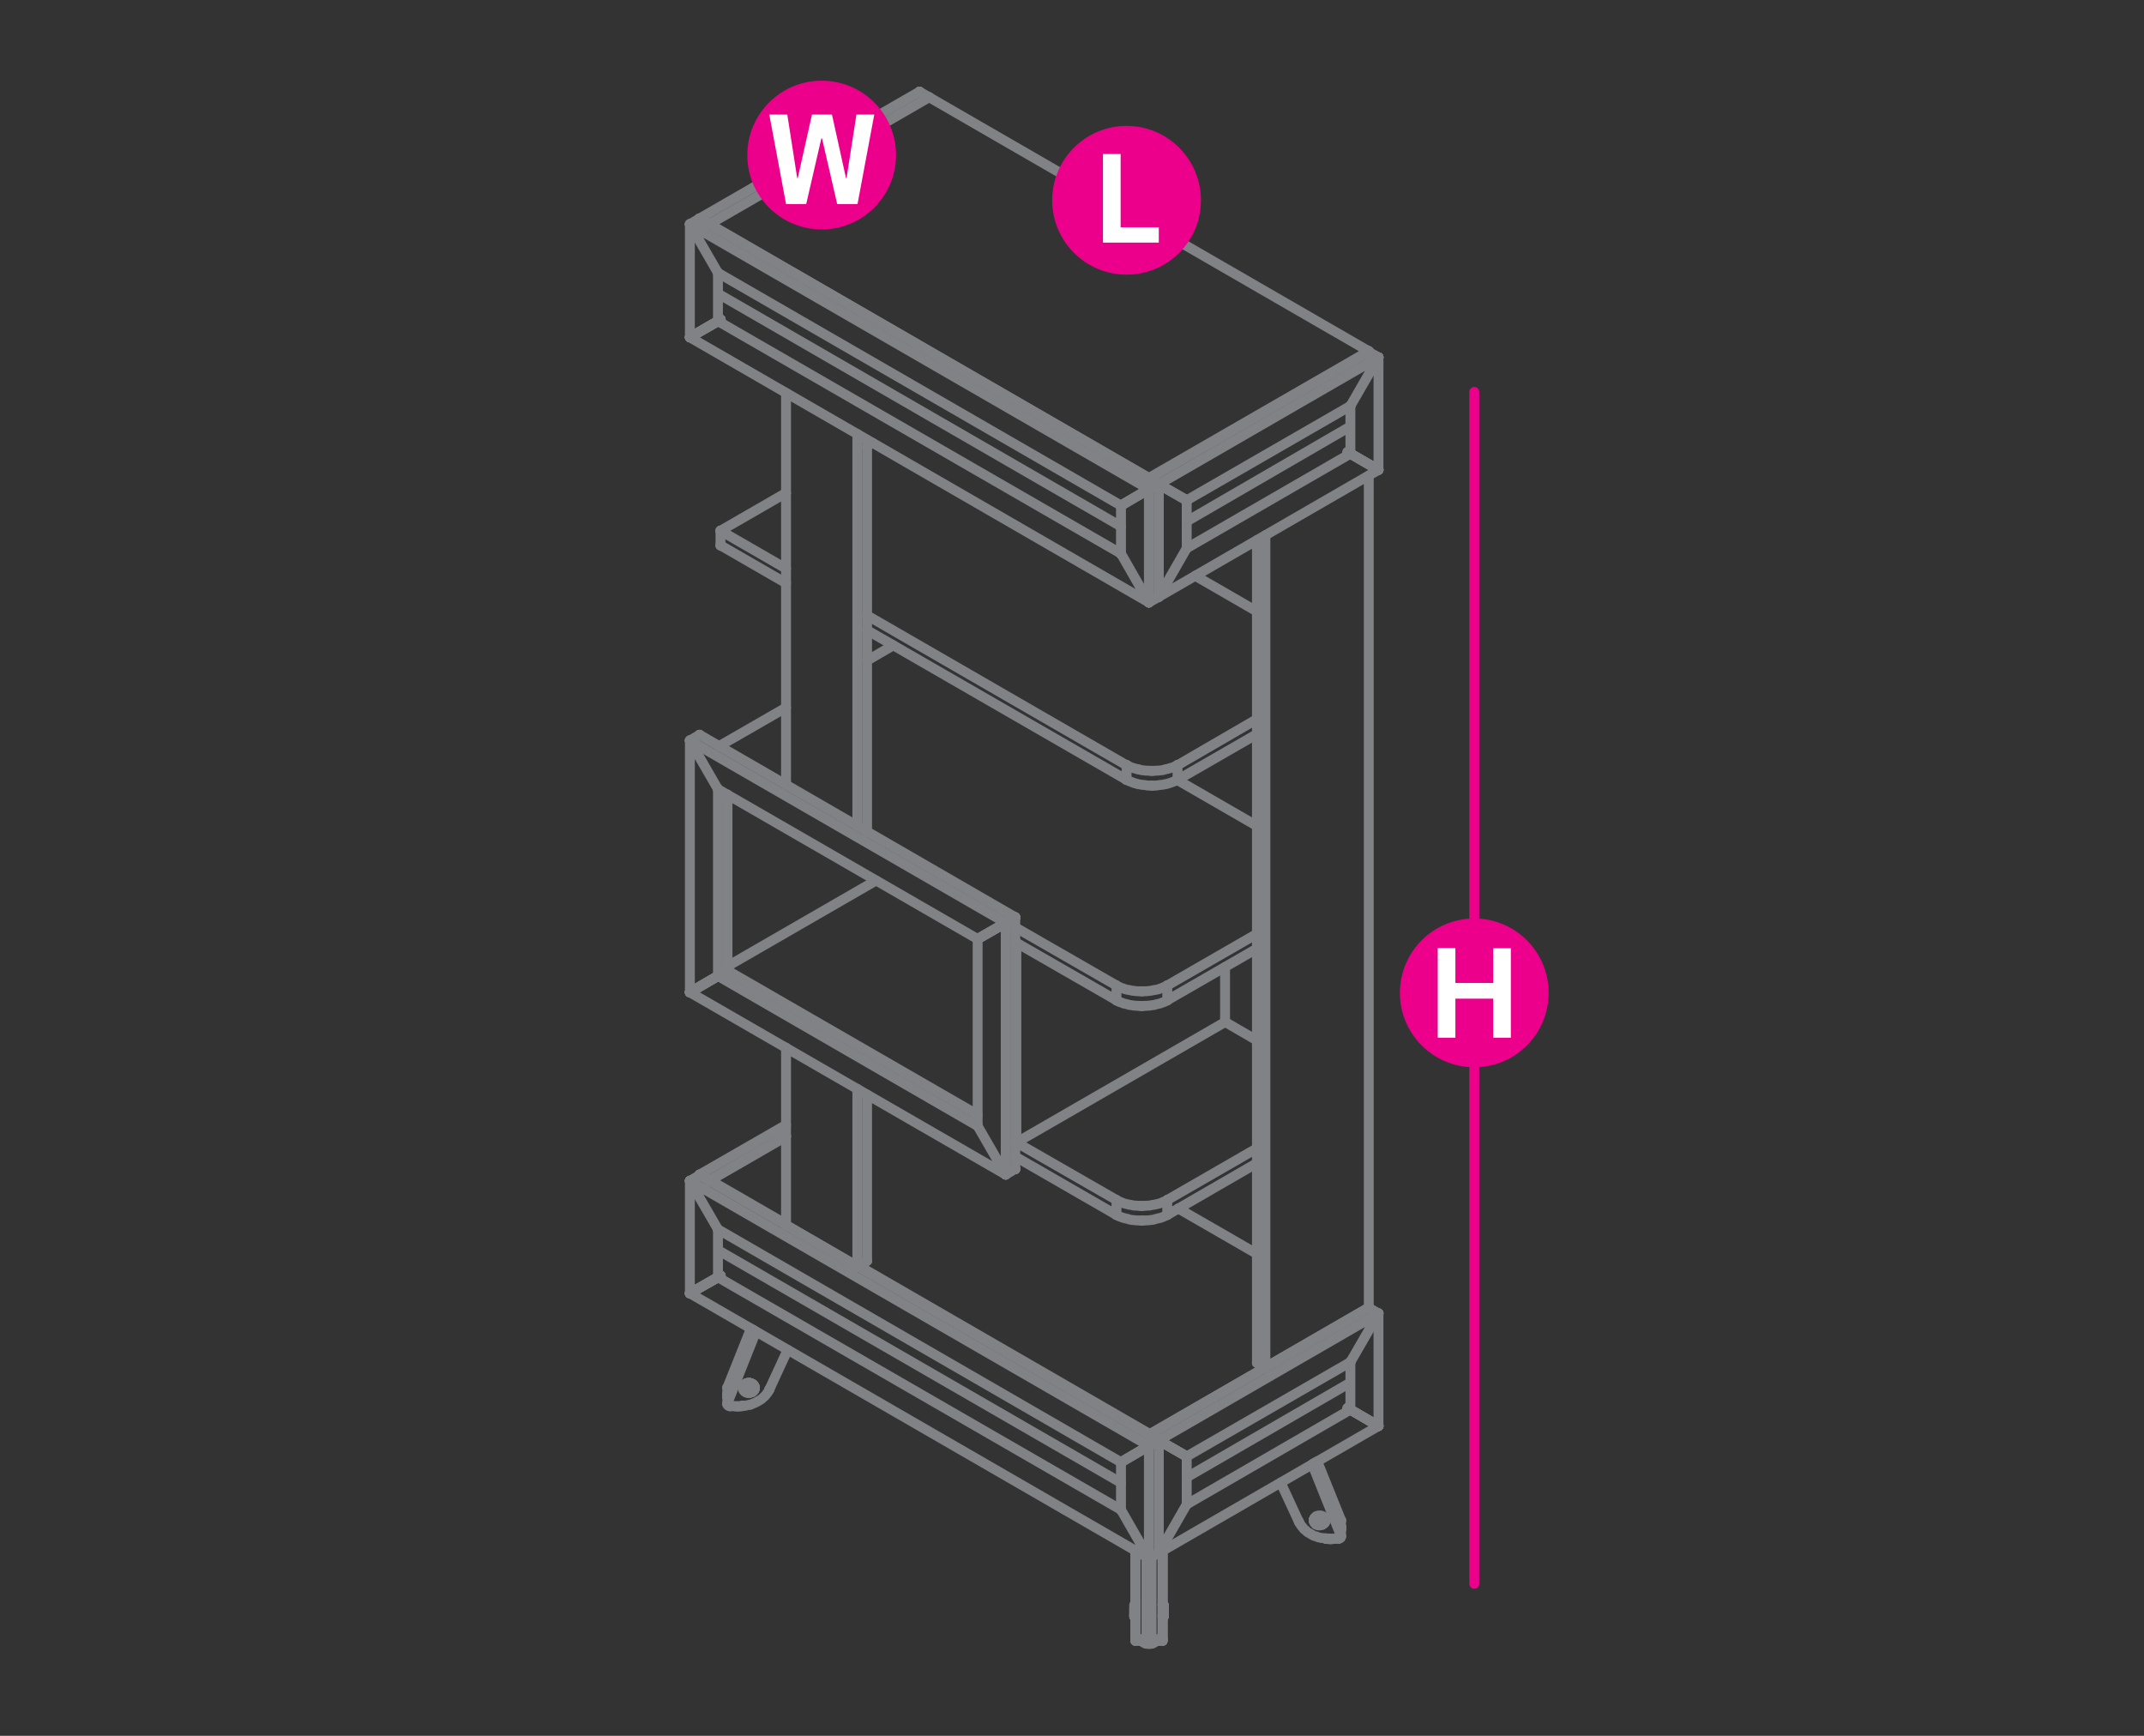 <?xml version="1.0" encoding="utf-8"?>
<!-- Generator: Adobe Illustrator 19.0.0, SVG Export Plug-In . SVG Version: 6.00 Build 0)  -->
<svg version="1.1" id="Layer_1" xmlns="http://www.w3.org/2000/svg" xmlns:xlink="http://www.w3.org/1999/xlink" x="0px" y="0px"
	 viewBox="0 14.2 1190.6 963.8" style="enable-background:new 0 14.2 1190.6 963.8;" xml:space="preserve">
<rect x="0" y="14.2" width="1190.6" height="963.8" fill="#333333" stroke="none"/>
<style type="text/css">
	.st0{fill:none;stroke:#EC008B;stroke-width:5.5;stroke-linecap:round;stroke-linejoin:round;stroke-miterlimit:10;}
	.st1{fill:none;stroke:#808285;stroke-width:5.5;stroke-linecap:round;stroke-linejoin:round;stroke-miterlimit:10;}
	.st2{fill:#EC008B;}
	.st3{fill:#FFFFFF;}
</style>
<line class="st0" x1="818.7" y1="231.8" x2="818.7" y2="893.6"/>
<g>
	<polyline class="st1" points="411.9,794.9 411.8,795 411.5,795.1 411,795.1 410.7,795.2 410.2,795.2 409.8,795.2 409.4,795.2 
		409,795.2 408.5,795.1 408.2,795.1 407.9,795 407.8,795 	"/>
	<line class="st1" x1="412.4" y1="794.9" x2="412.4" y2="794.7"/>
	<polyline class="st1" points="404,794.2 403.9,794.1 403.9,793.9 403.9,793.6 403.9,793.5 	"/>
	<polyline class="st1" points="403.9,789.9 403.9,789.8 403.9,793.5 419.8,753.6 	"/>
	<line class="st1" x1="418.7" y1="752.9" x2="403.9" y2="789.8"/>
	<line class="st1" x1="427.3" y1="785.6" x2="437.4" y2="763.7"/>
	<polyline class="st1" points="427.3,785.6 427,786.3 426.6,787 426.2,787.5 425.7,788.2 425.2,788.8 424.7,789.4 424.1,789.9 
		423.5,790.5 422.9,791 422.2,791.5 421.4,791.9 420.7,792.4 420,792.7 419.3,793.1 418.5,793.4 417.6,793.8 416.8,794.1 	"/>
	<polyline class="st1" points="416.8,794.1 415.9,794.3 415.1,794.4 414.2,794.7 413.3,794.8 412.4,794.9 405.4,795 405.2,795 
		404.8,794.9 404.6,794.8 404.5,794.8 404.3,794.5 404.1,794.4 404,794.2 	"/>
	<line class="st1" x1="427.3" y1="785.5" x2="427.3" y2="785.6"/>
	<line class="st1" x1="412.4" y1="794.8" x2="412.4" y2="794.9"/>
	<line class="st1" x1="405.4" y1="794.9" x2="405.4" y2="795"/>
	<line class="st1" x1="403.9" y1="793.4" x2="403.9" y2="793.5"/>
	<line class="st1" x1="403.9" y1="789.7" x2="403.9" y2="789.8"/>
	<polyline class="st1" points="403.9,789.8 403.9,788.4 403.9,788.6 	"/>
	<line class="st1" x1="403.9" y1="788.3" x2="403.9" y2="788.4"/>
	<line class="st1" x1="403.9" y1="789.7" x2="403.9" y2="789.8"/>
	<polyline class="st1" points="403.9,788.4 403.9,784.7 403.9,784.8 	"/>
	<line class="st1" x1="417" y1="751.9" x2="403.9" y2="784.7"/>
	<line class="st1" x1="418.3" y1="752.6" x2="403.9" y2="788.4"/>
	<line class="st1" x1="403.9" y1="784.6" x2="403.9" y2="784.7"/>
	<line class="st1" x1="403.9" y1="788.3" x2="403.9" y2="788.4"/>
	<line class="st1" x1="419.1" y1="784.5" x2="419.1" y2="784.2"/>
	<polyline class="st1" points="419.1,784.7 419.1,784.8 419.1,785.2 419.1,785.4 	"/>
	<polyline class="st1" points="418.9,783.9 419.1,784.2 419.1,784.5 418.9,784.3 	"/>
	<line class="st1" x1="418.9" y1="785.7" x2="419.1" y2="785.4"/>
	<line class="st1" x1="418.9" y1="783.9" x2="418.8" y2="783.6"/>
	<line class="st1" x1="418.8" y1="783.9" x2="418.9" y2="784.3"/>
	<line class="st1" x1="418.8" y1="786.1" x2="418.9" y2="785.7"/>
	<line class="st1" x1="418.8" y1="783.6" x2="418.6" y2="783.4"/>
	<line class="st1" x1="418.6" y1="783.7" x2="418.8" y2="783.9"/>
	<line class="st1" x1="418.6" y1="786.3" x2="418.8" y2="786.1"/>
	<line class="st1" x1="418.6" y1="783.4" x2="418.4" y2="783.1"/>
	<line class="st1" x1="418.4" y1="783.4" x2="418.6" y2="783.7"/>
	<line class="st1" x1="418.4" y1="786.5" x2="418.6" y2="786.3"/>
	<line class="st1" x1="418.4" y1="783.1" x2="418.2" y2="782.8"/>
	<line class="st1" x1="418.2" y1="783.1" x2="418.4" y2="783.4"/>
	<line class="st1" x1="418.2" y1="786.8" x2="418.4" y2="786.5"/>
	<line class="st1" x1="418.2" y1="782.8" x2="417.9" y2="782.7"/>
	<line class="st1" x1="417.9" y1="782.9" x2="418.2" y2="783.1"/>
	<line class="st1" x1="417.9" y1="787" x2="418.2" y2="786.8"/>
	<line class="st1" x1="417.9" y1="782.7" x2="417.6" y2="782.5"/>
	<line class="st1" x1="417.6" y1="782.8" x2="417.9" y2="782.9"/>
	<line class="st1" x1="417.6" y1="787.2" x2="417.9" y2="787"/>
	<line class="st1" x1="417.6" y1="782.5" x2="417.2" y2="782.3"/>
	<line class="st1" x1="417.2" y1="782.6" x2="417.6" y2="782.8"/>
	<line class="st1" x1="417.2" y1="787.3" x2="417.6" y2="787.2"/>
	<line class="st1" x1="417.2" y1="782.3" x2="416.9" y2="782.2"/>
	<line class="st1" x1="416.9" y1="782.5" x2="417.2" y2="782.6"/>
	<line class="st1" x1="416.9" y1="787.4" x2="417.2" y2="787.3"/>
	<line class="st1" x1="416.9" y1="782.2" x2="416.6" y2="782.1"/>
	<line class="st1" x1="416.6" y1="782.5" x2="416.9" y2="782.5"/>
	<line class="st1" x1="416.6" y1="787.5" x2="416.9" y2="787.4"/>
	<line class="st1" x1="416.6" y1="782.1" x2="416.1" y2="782"/>
	<line class="st1" x1="416.1" y1="782.3" x2="416.6" y2="782.5"/>
	<line class="st1" x1="416.1" y1="787.5" x2="416.6" y2="787.5"/>
	<line class="st1" x1="416.1" y1="782" x2="415.8" y2="782"/>
	<line class="st1" x1="415.8" y1="782.3" x2="416.1" y2="782.3"/>
	<line class="st1" x1="415.8" y1="787.5" x2="416.1" y2="787.5"/>
	<line class="st1" x1="415.8" y1="782" x2="415.4" y2="782.1"/>
	<line class="st1" x1="415.4" y1="782.3" x2="415.8" y2="782.3"/>
	<line class="st1" x1="415.4" y1="787.5" x2="415.8" y2="787.5"/>
	<line class="st1" x1="415.4" y1="782.1" x2="415" y2="782.1"/>
	<line class="st1" x1="415" y1="782.5" x2="415.4" y2="782.3"/>
	<line class="st1" x1="415" y1="787.5" x2="415.4" y2="787.5"/>
	<line class="st1" x1="415" y1="782.1" x2="414.6" y2="782.2"/>
	<line class="st1" x1="414.6" y1="782.6" x2="415" y2="782.5"/>
	<line class="st1" x1="414.6" y1="787.4" x2="415" y2="787.5"/>
	<line class="st1" x1="414.6" y1="782.2" x2="414.3" y2="782.3"/>
	<line class="st1" x1="414.3" y1="782.7" x2="414.6" y2="782.6"/>
	<line class="st1" x1="414.3" y1="787.3" x2="414.6" y2="787.4"/>
	<line class="st1" x1="414.3" y1="782.3" x2="414" y2="782.6"/>
	<line class="st1" x1="414" y1="782.8" x2="414.3" y2="782.7"/>
	<line class="st1" x1="414" y1="787.1" x2="414.3" y2="787.3"/>
	<line class="st1" x1="414" y1="782.6" x2="413.7" y2="782.7"/>
	<line class="st1" x1="413.7" y1="783" x2="414" y2="782.8"/>
	<line class="st1" x1="413.7" y1="786.9" x2="414" y2="787.1"/>
	<line class="st1" x1="413.7" y1="782.7" x2="413.4" y2="782.9"/>
	<line class="st1" x1="413.4" y1="783.2" x2="413.7" y2="783"/>
	<line class="st1" x1="413.4" y1="786.6" x2="413.7" y2="786.9"/>
	<line class="st1" x1="413.4" y1="782.9" x2="413.2" y2="783.2"/>
	<line class="st1" x1="413.2" y1="783.5" x2="413.4" y2="783.2"/>
	<line class="st1" x1="413.2" y1="786.4" x2="413.4" y2="786.6"/>
	<line class="st1" x1="413.2" y1="783.2" x2="413" y2="783.5"/>
	<line class="st1" x1="413" y1="783.8" x2="413.2" y2="783.5"/>
	<line class="st1" x1="413" y1="786.2" x2="413.2" y2="786.4"/>
	<line class="st1" x1="413" y1="783.5" x2="412.8" y2="783.7"/>
	<line class="st1" x1="412.8" y1="784" x2="413" y2="783.8"/>
	<line class="st1" x1="412.8" y1="785.8" x2="413" y2="786.2"/>
	<line class="st1" x1="412.7" y1="784.7" x2="412.7" y2="784.4"/>
	<line class="st1" x1="412.8" y1="783.7" x2="412.7" y2="784"/>
	<line class="st1" x1="412.7" y1="784.4" x2="412.8" y2="784"/>
	<polyline class="st1" points="412.8,785.8 412.7,785.6 412.7,785.3 	"/>
	<line class="st1" x1="412.6" y1="784.8" x2="412.6" y2="784.7"/>
	<line class="st1" x1="412.6" y1="784.9" x2="412.7" y2="785.3"/>
	<polyline class="st1" points="412.7,784.4 412.6,784.7 412.6,784.9 412.7,784.7 	"/>
	<polyline class="st1" points="419.1,785.4 419.1,785.2 419.1,784.8 419.1,784.5 	"/>
	<line class="st1" x1="412.6" y1="784.6" x2="412.6" y2="784.7"/>
	<line class="st1" x1="412.6" y1="784.9" x2="412.6" y2="785.1"/>
	<polyline class="st1" points="642,925.2 641.9,925.4 641.7,925.6 641.5,925.9 641.3,926.1 641,926.3 640.8,926.4 640.4,926.5 
		640.1,926.8 639.6,926.9 639.3,926.9 638.8,927 638.5,927 638,927 637.6,927 637.3,927 636.8,926.9 636.5,926.9 636,926.8 
		635.7,926.5 635.3,926.4 635.1,926.3 634.8,926.1 634.5,925.9 634.4,925.6 634.2,925.4 634.1,925.2 	"/>
	<polyline class="st1" points="639.3,925.2 645.6,925.2 639.3,925.2 	"/>
	<polyline class="st1" points="645.6,925.2 639.3,925.2 645.6,925.2 645.6,925.1 645.6,924.9 645.6,924.8 645.6,924.7 645.6,924.5 
		645.6,924.3 639.3,924.3 	"/>
	<line class="st1" x1="645.6" y1="924.3" x2="645.6" y2="875.2"/>
	<polyline class="st1" points="645.6,925.3 645.6,925.2 645.6,925.1 	"/>
	<polyline class="st1" points="645.6,875.2 645.6,924.3 645.6,924.5 645.6,924.7 645.6,924.8 645.6,924.9 645.6,925.1 	"/>
	<polyline class="st1" points="639.3,878.8 639.3,924.3 639.3,924.5 639.3,924.7 639.3,924.8 639.3,924.9 639.3,925.1 639.3,925.2 
		639.3,925.3 	"/>
	<line class="st1" x1="645.6" y1="924.2" x2="645.6" y2="924.3"/>
	<line class="st1" x1="639.3" y1="924.2" x2="639.3" y2="924.3"/>
	<polyline class="st1" points="639.3,878.8 639.3,924.3 636.8,924.3 	"/>
	<polyline class="st1" points="639.3,924.3 639.3,924.5 639.3,924.7 639.3,924.8 639.3,924.9 639.3,925.1 639.3,925.2 636.8,925.2 
		639.3,925.2 636.8,925.2 639.3,925.2 639.3,925.3 	"/>
	<line class="st1" x1="639.3" y1="925.2" x2="639.3" y2="925.1"/>
	<polyline class="st1" points="639.3,878.8 639.3,924.3 639.3,924.5 639.3,924.7 639.3,924.8 639.3,924.9 639.3,925.1 	"/>
	<polyline class="st1" points="636.8,878.8 636.8,924.3 636.8,924.5 636.8,924.7 636.8,924.8 636.8,924.9 636.8,925.1 636.8,925.2 
		636.8,925.3 	"/>
	<line class="st1" x1="639.3" y1="924.2" x2="639.3" y2="924.3"/>
	<line class="st1" x1="636.8" y1="924.2" x2="636.8" y2="924.3"/>
	<polyline class="st1" points="636.8,925.2 630.5,925.2 636.8,925.2 630.5,925.2 636.8,925.2 636.8,925.1 636.8,924.9 636.8,924.8 
		636.8,924.7 636.8,924.5 636.8,924.3 630.5,924.3 630.5,924.5 630.5,924.7 630.5,924.8 630.5,924.9 630.5,925.1 630.5,925.2 	"/>
	<line class="st1" x1="630.5" y1="875.2" x2="630.5" y2="924.3"/>
	<line class="st1" x1="636.8" y1="924.3" x2="636.8" y2="878.8"/>
	<polyline class="st1" points="630.5,875.2 630.5,924.3 630.5,924.5 630.5,924.7 630.5,924.8 630.5,924.9 630.5,925.1 630.5,925.2 
		630.5,925.3 	"/>
	<polyline class="st1" points="636.8,925.3 636.8,925.2 636.8,925.1 	"/>
	<polyline class="st1" points="636.8,878.8 636.8,924.3 636.8,924.5 636.8,924.7 636.8,924.8 636.8,924.9 636.8,925.1 	"/>
	<line class="st1" x1="636.8" y1="924.2" x2="636.8" y2="924.3"/>
	<line class="st1" x1="630.5" y1="924.2" x2="630.5" y2="924.3"/>
	<polyline class="st1" points="629.9,910.7 629.9,910.4 629.9,910 629.9,909.7 629.9,909.4 629.9,909 629.9,908.7 629.9,908.2 
		629.9,907.9 629.9,907.5 629.9,907.2 629.9,906.9 629.9,906.5 629.9,906.2 629.9,906 629.9,905.7 629.9,905.6 629.9,905.5 
		629.9,905.4 630.5,905.4 629.9,905.4 629.9,905.5 629.9,905.6 629.9,905.7 629.9,906 629.9,906.2 629.9,906.5 629.9,906.9 
		629.9,907.2 629.9,907.5 629.9,907.9 629.9,908.2 629.9,908.7 629.9,909 629.9,909.4 629.9,909.7 629.9,910 629.9,910.4 
		629.9,910.7 629.9,910.9 629.9,911.2 629.9,911.4 629.9,911.5 629.9,911.6 629.9,911.7 630.5,911.7 629.9,911.7 629.9,911.8 
		629.9,911.7 629.9,911.6 629.9,911.5 629.9,911.4 629.9,911.2 629.9,910.9 629.9,910.7 	"/>
	<line class="st1" x1="629.9" y1="910.4" x2="629.9" y2="910.5"/>
	<polyline class="st1" points="646.2,910 646.2,909.7 646.2,909.4 646.2,909 646.2,908.7 646.2,908.2 646.2,907.9 646.2,907.5 
		646.2,907.2 646.2,906.9 646.2,906.5 646.2,906.2 646.2,906 646.2,905.7 646.2,905.6 646.2,905.5 646.2,905.4 645.6,905.4 	"/>
	<line class="st1" x1="646.2" y1="905.4" x2="646.2" y2="905.4"/>
	<polyline class="st1" points="645.6,911.7 646.2,911.7 646.2,911.6 646.2,911.5 646.2,911.4 646.2,911.2 646.2,910.9 646.2,910.7 
		646.2,910.4 646.2,910 	"/>
	<line class="st1" x1="645.6" y1="905.4" x2="646.2" y2="905.4"/>
	<polyline class="st1" points="646.2,911.7 645.6,911.7 646.2,911.7 	"/>
	<polyline class="st1" points="646.2,905.4 646.2,905.5 646.2,905.6 646.2,905.7 646.2,906 646.2,906.2 646.2,906.5 646.2,906.9 
		646.2,907.2 	"/>
	<line class="st1" x1="646.2" y1="911.7" x2="646.2" y2="911.8"/>
	<line class="st1" x1="646.2" y1="907.5" x2="646.2" y2="907.2"/>
	<line class="st1" x1="646.2" y1="911.7" x2="646.2" y2="911.8"/>
	<line class="st1" x1="646.2" y1="907.9" x2="646.2" y2="907.5"/>
	<line class="st1" x1="646.2" y1="911.7" x2="646.2" y2="911.6"/>
	<line class="st1" x1="646.2" y1="908.2" x2="646.2" y2="907.9"/>
	<line class="st1" x1="646.2" y1="911.6" x2="646.2" y2="911.5"/>
	<line class="st1" x1="646.2" y1="908.7" x2="646.2" y2="908.2"/>
	<line class="st1" x1="646.2" y1="911.5" x2="646.2" y2="911.4"/>
	<line class="st1" x1="646.2" y1="909" x2="646.2" y2="908.7"/>
	<line class="st1" x1="646.2" y1="911.4" x2="646.2" y2="911.2"/>
	<line class="st1" x1="646.2" y1="909.4" x2="646.2" y2="909"/>
	<line class="st1" x1="646.2" y1="911.2" x2="646.2" y2="910.9"/>
	<line class="st1" x1="646.2" y1="909.7" x2="646.2" y2="909.4"/>
	<line class="st1" x1="646.2" y1="910.9" x2="646.2" y2="910.7"/>
	<polyline class="st1" points="646.2,910.7 646.2,910.4 646.2,910 646.2,909.7 	"/>
	<line class="st1" x1="646.2" y1="910.4" x2="646.2" y2="910.5"/>
	<polyline class="st1" points="736.6,868.6 736.8,868.6 737.1,868.7 737.6,868.8 737.9,868.8 738.4,868.9 738.8,868.9 739.2,868.9 
		739.6,868.8 740.1,868.8 740.4,868.7 740.8,868.6 	"/>
	<line class="st1" x1="744.7" y1="858.5" x2="744.7" y2="858.3"/>
	<polyline class="st1" points="744.7,862.1 744.7,862 744.7,858.3 731.5,825.6 	"/>
	<line class="st1" x1="730.3" y1="826.3" x2="744.7" y2="862"/>
	<line class="st1" x1="744.7" y1="858.3" x2="744.7" y2="858.4"/>
	<line class="st1" x1="744.7" y1="861.9" x2="744.7" y2="862"/>
	<polyline class="st1" points="729.9,826.5 744.7,863.4 744.7,862 	"/>
	<polyline class="st1" points="744.7,863.6 744.7,863.4 744.7,863.5 	"/>
	<line class="st1" x1="744.7" y1="861.9" x2="744.7" y2="862"/>
	<polyline class="st1" points="736.2,868.4 743.2,868.6 743.5,868.6 743.8,868.4 744,868.4 744.2,868.3 744.4,868.2 744.5,868 
		744.6,867.9 744.7,867.7 744.7,867.4 744.7,867.3 744.7,867.1 	"/>
	<polyline class="st1" points="728.7,827.2 744.7,867.1 744.7,863.4 	"/>
	<polyline class="st1" points="711.2,837.4 721.3,859.2 721.7,859.9 722,860.5 722.5,861.1 722.9,861.8 723.5,862.3 723.9,863 
		724.5,863.6 725.2,864 725.7,864.6 726.4,865.1 727.2,865.5 727.9,866 728.7,866.4 729.3,866.8 730.1,867.1 731,867.3 731.8,867.7 
		732.7,867.9 733.5,868.1 734.4,868.2 735.3,868.3 736.2,868.4 	"/>
	<line class="st1" x1="744.7" y1="867" x2="744.7" y2="867.1"/>
	<line class="st1" x1="744.7" y1="863.4" x2="744.7" y2="863.5"/>
	<line class="st1" x1="743.2" y1="868.4" x2="743.2" y2="868.6"/>
	<line class="st1" x1="736.2" y1="868.4" x2="736.2" y2="868.6"/>
	<line class="st1" x1="721.3" y1="859.1" x2="721.3" y2="859.2"/>
	<polyline class="st1" points="735.9,858.3 736,858.6 736,858.3 	"/>
	<polyline class="st1" points="736,858.6 735.9,858.8 735.9,859.2 	"/>
	<polyline class="st1" points="735.9,857.9 735.9,857.6 735.9,857.9 	"/>
	<polyline class="st1" points="735.9,859.2 735.8,859.5 735.7,859.7 735.5,860.1 735.2,860.3 734.9,860.5 734.7,860.7 734.3,860.9 
		734,861 733.6,861.1 733.2,861.1 732.9,861.2 732.5,861.2 732.1,861.1 731.7,861.1 731.4,860.9 731,860.8 730.7,860.7 730.5,860.4 
		730.3,860.2 730,859.9 729.8,859.6 729.7,859.3 729.6,859.1 729.6,858.7 729.6,858.4 729.6,858.1 	"/>
	<line class="st1" x1="735.9" y1="858.3" x2="735.9" y2="857.9"/>
	<line class="st1" x1="735.9" y1="859.2" x2="735.9" y2="858.8"/>
	<polyline class="st1" points="735.9,857.9 735.8,857.7 735.7,857.4 735.5,857.1 735.2,856.8 734.9,856.6 734.7,856.5 734.3,856.2 
		734,856.1 733.6,856 733.2,856 732.9,855.9 732.5,856 732.1,856 731.7,856.1 731.4,856.2 731,856.4 730.7,856.6 730.5,856.7 
		730.3,857 730,857.3 729.8,857.5 729.7,857.8 	"/>
	<line class="st1" x1="729.6" y1="858.4" x2="729.6" y2="858.7"/>
	<line class="st1" x1="729.7" y1="857.8" x2="729.6" y2="858.1"/>
	<line class="st1" x1="736" y1="858.3" x2="735.9" y2="857.9"/>
	<polyline class="st1" points="735.9,857.6 735.8,857.4 735.7,857 735.5,856.8 735.2,856.6 734.9,856.4 734.7,856.1 734.3,856 
		734,855.8 733.6,855.7 733.2,855.7 732.9,855.7 732.5,855.7 732.1,855.7 731.7,855.8 731.4,855.9 731,856 730.7,856.2 730.5,856.5 
		730.3,856.7 730,856.9 729.8,857.3 729.7,857.5 729.6,857.8 	"/>
	<line class="st1" x1="736" y1="858.2" x2="736" y2="858.3"/>
	<line class="st1" x1="736" y1="858.5" x2="736" y2="858.6"/>
	<polyline class="st1" points="388.5,666.7 388.5,666.4 393.9,669.6 393.9,669.9 	"/>
	<polyline class="st1" points="394.4,669.9 393.9,669.6 394.4,669.9 	"/>
	<polyline class="st1" points="388.5,666.5 388.5,666.4 393.9,669.6 393.9,669.5 	"/>
	<polyline class="st1" points="394.4,669.9 393.9,669.6 388.5,666.4 436.5,638.8 	"/>
	<polyline class="st1" points="436.5,644.9 393.9,669.6 393.9,669.5 	"/>
	<line class="st1" x1="388.5" y1="666.4" x2="388.5" y2="666.5"/>
	<polyline class="st1" points="659,822.9 643.5,814 638,810.8 	"/>
	<polyline class="st1" points="638,810.9 638,810.8 643.5,814 659,822.9 659,849.5 	"/>
	<polyline class="st1" points="643.5,876.5 659,849.5 659,849.4 	"/>
	<line class="st1" x1="659" y1="822.9" x2="659" y2="823"/>
	<line class="st1" x1="643.5" y1="876.4" x2="643.5" y2="876.5"/>
	<line class="st1" x1="643.5" y1="813.9" x2="643.5" y2="814"/>
	<line class="st1" x1="638" y1="810.8" x2="638" y2="810.9"/>
	<polyline class="st1" points="765.5,743.5 765.5,806 749.9,796.9 748.3,796 	"/>
	<line class="st1" x1="749.9" y1="796.9" x2="749.9" y2="770.5"/>
	<line class="st1" x1="765.5" y1="743.4" x2="765.5" y2="743.5"/>
	<line class="st1" x1="765.5" y1="805.8" x2="765.5" y2="806"/>
	<line class="st1" x1="760.1" y1="740.3" x2="760.1" y2="740.4"/>
	<line class="st1" x1="749.9" y1="770.4" x2="749.9" y2="770.5"/>
	<polyline class="st1" points="749.9,797 749.9,796.9 659,849.5 	"/>
	<polyline class="st1" points="749.9,796.9 765.5,806 643.5,876.5 	"/>
	<polyline class="st1" points="749.9,797 749.9,796.9 748.3,796 749.9,796.9 765.5,806 765.5,805.8 	"/>
	<line class="st1" x1="659" y1="849.4" x2="659" y2="849.5"/>
	<line class="st1" x1="643.5" y1="876.4" x2="643.5" y2="876.5"/>
	<polyline class="st1" points="659,822.9 749.9,770.5 765.5,743.5 643.5,814 	"/>
	<polyline class="st1" points="765.5,743.4 765.5,743.5 760.1,740.3 638,810.8 643.5,814 659,822.9 	"/>
	<line class="st1" x1="760.1" y1="740.3" x2="760.1" y2="740.4"/>
	<line class="st1" x1="749.9" y1="770.4" x2="749.9" y2="770.5"/>
	<line class="st1" x1="659" y1="822.9" x2="659" y2="823"/>
	<line class="st1" x1="643.5" y1="813.9" x2="643.5" y2="814"/>
	<line class="st1" x1="638" y1="810.8" x2="638" y2="810.9"/>
	<line class="st1" x1="659" y1="834.5" x2="748.3" y2="782.8"/>
	<line class="st1" x1="383.1" y1="669.9" x2="383.1" y2="732.3"/>
	<polyline class="st1" points="398.7,696.8 398.7,723.4 400.2,722.5 	"/>
	<polyline class="st1" points="383.1,732.3 398.7,723.4 398.7,723.2 	"/>
	<line class="st1" x1="398.7" y1="696.8" x2="398.7" y2="696.9"/>
	<line class="st1" x1="388.5" y1="666.7" x2="388.5" y2="666.9"/>
	<line class="st1" x1="383.1" y1="732.3" x2="383.1" y2="732.4"/>
	<line class="st1" x1="383.1" y1="669.8" x2="383.1" y2="669.9"/>
	<line class="st1" x1="622.5" y1="826.1" x2="622.5" y2="852.5"/>
	<line class="st1" x1="638" y1="879.5" x2="638" y2="817"/>
	<polyline class="st1" points="643.5,876.5 643.5,814 638,817 622.5,826.1 	"/>
	<line class="st1" x1="643.5" y1="813.9" x2="643.5" y2="814"/>
	<line class="st1" x1="643.5" y1="876.4" x2="643.5" y2="876.5"/>
	<line class="st1" x1="638" y1="817" x2="638" y2="817.1"/>
	<line class="st1" x1="638" y1="879.5" x2="638" y2="879.6"/>
	<line class="st1" x1="622.5" y1="826" x2="622.5" y2="826.1"/>
	<line class="st1" x1="622.5" y1="852.5" x2="622.5" y2="852.6"/>
	<polyline class="st1" points="400.2,722.5 398.7,723.4 383.1,732.3 	"/>
	<polyline class="st1" points="643.5,876.5 638,879.5 383.1,732.3 398.7,723.4 622.5,852.5 638,879.5 	"/>
	<line class="st1" x1="400.2" y1="722.5" x2="398.7" y2="723.4"/>
	<line class="st1" x1="643.5" y1="876.4" x2="643.5" y2="876.5"/>
	<line class="st1" x1="638" y1="879.5" x2="638" y2="879.6"/>
	<line class="st1" x1="622.5" y1="852.5" x2="622.5" y2="852.6"/>
	<line class="st1" x1="398.7" y1="723.2" x2="398.7" y2="723.4"/>
	<line class="st1" x1="383.1" y1="732.3" x2="383.1" y2="732.4"/>
	<polyline class="st1" points="638,817 643.5,814 638,817 622.5,826.1 638,817 383.1,669.9 398.7,696.8 622.5,826.1 	"/>
	<polyline class="st1" points="383.1,669.9 388.5,666.7 643.5,814 643.5,813.9 	"/>
	<line class="st1" x1="638" y1="817" x2="638" y2="817.1"/>
	<line class="st1" x1="622.5" y1="826" x2="622.5" y2="826.1"/>
	<line class="st1" x1="398.7" y1="696.8" x2="398.7" y2="696.9"/>
	<line class="st1" x1="388.5" y1="666.7" x2="388.5" y2="666.9"/>
	<line class="st1" x1="383.1" y1="669.8" x2="383.1" y2="669.9"/>
	<line class="st1" x1="400.2" y1="709.2" x2="622.5" y2="837.5"/>
	<line class="st1" x1="516" y1="68.2" x2="516" y2="68.3"/>
	<line class="st1" x1="510.6" y1="65.1" x2="510.6" y2="65.1"/>
	<polyline class="st1" points="388.5,135.7 388.5,135.5 393.9,138.7 388.5,135.5 393.9,138.7 393.9,138.6 	"/>
	<polyline class="st1" points="388.5,135.5 510.6,65.1 516,68.2 516,68.3 	"/>
	<line class="st1" x1="510.6" y1="65.1" x2="510.6" y2="65.1"/>
	<line class="st1" x1="393.9" y1="138.6" x2="393.9" y2="138.7"/>
	<line class="st1" x1="388.5" y1="135.5" x2="388.5" y2="135.7"/>
	<polyline class="st1" points="659,292 643.5,283.1 659,292 659,318.6 	"/>
	<polyline class="st1" points="643.5,283.1 643.5,345.6 659,318.6 659,318.5 	"/>
	<line class="st1" x1="659" y1="292" x2="659" y2="292.2"/>
	<line class="st1" x1="643.5" y1="345.5" x2="643.5" y2="345.6"/>
	<line class="st1" x1="643.5" y1="283" x2="643.5" y2="283.1"/>
	<polyline class="st1" points="765.5,212.6 765.5,275.1 749.9,266.1 748.3,265.2 	"/>
	<line class="st1" x1="749.9" y1="266.1" x2="749.9" y2="239.6"/>
	<line class="st1" x1="765.5" y1="212.6" x2="765.5" y2="212.7"/>
	<line class="st1" x1="765.5" y1="275" x2="765.5" y2="275.1"/>
	<line class="st1" x1="760.1" y1="209.4" x2="760.1" y2="209.6"/>
	<line class="st1" x1="749.9" y1="239.5" x2="749.9" y2="239.6"/>
	<polyline class="st1" points="749.9,266.2 749.9,266.1 659,318.6 	"/>
	<polyline class="st1" points="749.9,266.1 765.5,275.1 643.5,345.6 	"/>
	<polyline class="st1" points="749.9,266.2 749.9,266.1 748.3,265.2 749.9,266.1 765.5,275.1 765.5,275 	"/>
	<line class="st1" x1="659" y1="318.5" x2="659" y2="318.6"/>
	<line class="st1" x1="643.5" y1="345.5" x2="643.5" y2="345.6"/>
	<polyline class="st1" points="659,292 749.9,239.6 765.5,212.6 643.5,283.1 	"/>
	<polyline class="st1" points="765.5,212.6 760.1,209.6 638.3,279.8 	"/>
	<line class="st1" x1="643.5" y1="283.1" x2="659" y2="292"/>
	<line class="st1" x1="765.5" y1="212.6" x2="765.5" y2="212.7"/>
	<line class="st1" x1="760.1" y1="209.4" x2="760.1" y2="209.6"/>
	<line class="st1" x1="749.9" y1="239.5" x2="749.9" y2="239.6"/>
	<line class="st1" x1="659" y1="292" x2="659" y2="292.2"/>
	<line class="st1" x1="643.5" y1="283" x2="643.5" y2="283.1"/>
	<line class="st1" x1="659" y1="303.7" x2="748.3" y2="251.9"/>
	<line class="st1" x1="383.1" y1="138.7" x2="383.1" y2="201.5"/>
	<polyline class="st1" points="398.7,165.7 398.7,192.5 400.2,191.6 	"/>
	<polyline class="st1" points="383.1,201.5 398.7,192.5 398.7,192.4 	"/>
	<line class="st1" x1="398.7" y1="165.6" x2="398.7" y2="165.7"/>
	<line class="st1" x1="388.5" y1="135.5" x2="388.5" y2="135.7"/>
	<line class="st1" x1="383.1" y1="201.4" x2="383.1" y2="201.5"/>
	<line class="st1" x1="383.1" y1="138.6" x2="383.1" y2="138.7"/>
	<line class="st1" x1="622.5" y1="294.9" x2="622.5" y2="321.6"/>
	<line class="st1" x1="638" y1="348.7" x2="638" y2="285.8"/>
	<polyline class="st1" points="643.5,345.6 643.5,282.8 638,285.8 622.5,294.9 	"/>
	<line class="st1" x1="643.5" y1="282.7" x2="643.5" y2="282.8"/>
	<line class="st1" x1="643.5" y1="345.5" x2="643.5" y2="345.6"/>
	<line class="st1" x1="638" y1="285.8" x2="638" y2="285.9"/>
	<line class="st1" x1="638" y1="348.7" x2="638" y2="348.8"/>
	<line class="st1" x1="622.5" y1="294.9" x2="622.5" y2="295"/>
	<line class="st1" x1="622.5" y1="321.6" x2="622.5" y2="321.8"/>
	<polyline class="st1" points="400.2,191.6 398.7,192.5 383.1,201.5 	"/>
	<polyline class="st1" points="643.5,345.6 638,348.7 383.1,201.5 398.7,192.5 622.5,321.6 638,348.7 	"/>
	<line class="st1" x1="400.2" y1="191.6" x2="398.7" y2="192.5"/>
	<line class="st1" x1="643.5" y1="345.5" x2="643.5" y2="345.6"/>
	<line class="st1" x1="638" y1="348.7" x2="638" y2="348.8"/>
	<line class="st1" x1="622.5" y1="321.6" x2="622.5" y2="321.8"/>
	<line class="st1" x1="398.7" y1="192.4" x2="398.7" y2="192.5"/>
	<line class="st1" x1="383.1" y1="201.4" x2="383.1" y2="201.5"/>
	<polyline class="st1" points="638,285.8 643.5,282.8 638,285.8 622.5,294.9 638,285.8 383.1,138.7 398.7,165.7 622.5,294.9 	"/>
	<polyline class="st1" points="383.1,138.7 388.5,135.5 643.5,282.8 643.5,282.7 	"/>
	<line class="st1" x1="638" y1="285.8" x2="638" y2="285.9"/>
	<line class="st1" x1="622.5" y1="294.9" x2="622.5" y2="295"/>
	<line class="st1" x1="398.7" y1="165.6" x2="398.7" y2="165.7"/>
	<line class="st1" x1="388.5" y1="135.5" x2="388.5" y2="135.7"/>
	<line class="st1" x1="383.1" y1="138.6" x2="383.1" y2="138.7"/>
	<line class="st1" x1="400.2" y1="178.1" x2="622.5" y2="306.5"/>
	<polyline class="st1" points="398.7,556.1 398.7,452.4 383.1,425.4 383.1,565.2 	"/>
	<line class="st1" x1="388.5" y1="422.2" x2="383.1" y2="425.4"/>
	<polyline class="st1" points="404,455.4 404,553.1 398.7,556.1 383.1,565.2 	"/>
	<line class="st1" x1="404" y1="553" x2="404" y2="553.1"/>
	<line class="st1" x1="398.7" y1="556.1" x2="398.7" y2="556.2"/>
	<line class="st1" x1="398.7" y1="452.3" x2="398.7" y2="452.4"/>
	<line class="st1" x1="388.5" y1="422.2" x2="388.5" y2="422.3"/>
	<line class="st1" x1="383.1" y1="565" x2="383.1" y2="565.2"/>
	<line class="st1" x1="383.1" y1="425.3" x2="383.1" y2="425.4"/>
	<line class="st1" x1="542.9" y1="535.6" x2="542.9" y2="639.4"/>
	<line class="st1" x1="558.5" y1="666.4" x2="558.5" y2="526.6"/>
	<polyline class="st1" points="563.8,663.2 563.8,523.5 558.5,526.6 542.9,535.6 	"/>
	<line class="st1" x1="563.8" y1="523.5" x2="563.8" y2="523.6"/>
	<line class="st1" x1="563.8" y1="663.2" x2="563.8" y2="663.4"/>
	<line class="st1" x1="558.5" y1="526.5" x2="558.5" y2="526.6"/>
	<line class="st1" x1="558.5" y1="666.3" x2="558.5" y2="666.4"/>
	<line class="st1" x1="542.9" y1="535.6" x2="542.9" y2="535.7"/>
	<line class="st1" x1="542.9" y1="639.3" x2="542.9" y2="639.4"/>
	<polyline class="st1" points="404,553.1 398.7,556.1 383.1,565.2 	"/>
	<polyline class="st1" points="563.8,663.2 558.5,666.4 383.1,565.2 398.7,556.1 542.9,639.4 558.5,666.4 	"/>
	<polyline class="st1" points="542.9,633.2 404,553.1 398.7,556.1 	"/>
	<line class="st1" x1="563.8" y1="663.2" x2="563.8" y2="663.4"/>
	<line class="st1" x1="558.5" y1="666.3" x2="558.5" y2="666.4"/>
	<line class="st1" x1="542.9" y1="639.3" x2="542.9" y2="639.4"/>
	<line class="st1" x1="404" y1="553" x2="404" y2="553.1"/>
	<line class="st1" x1="398.7" y1="556.1" x2="398.7" y2="556.2"/>
	<line class="st1" x1="383.1" y1="565" x2="383.1" y2="565.2"/>
	<polyline class="st1" points="563.8,523.5 558.5,526.6 542.9,535.6 558.5,526.6 383.1,425.4 	"/>
	<line class="st1" x1="398.7" y1="452.4" x2="542.9" y2="535.6"/>
	<polyline class="st1" points="558.5,526.6 563.8,523.5 388.5,422.2 	"/>
	<line class="st1" x1="563.8" y1="523.5" x2="563.8" y2="523.6"/>
	<line class="st1" x1="558.5" y1="526.5" x2="558.5" y2="526.6"/>
	<line class="st1" x1="542.9" y1="535.6" x2="542.9" y2="535.7"/>
	<line class="st1" x1="398.7" y1="452.3" x2="398.7" y2="452.4"/>
	<line class="st1" x1="388.5" y1="422.2" x2="388.5" y2="422.3"/>
	<line class="st1" x1="383.1" y1="425.3" x2="383.1" y2="425.4"/>
	<polyline class="st1" points="638,279.7 638,279.6 393.9,138.7 516,68.2 760.1,209.2 638,279.6 	"/>
	<polyline class="st1" points="760.1,209.6 760.1,209.2 760.1,209.1 	"/>
	<line class="st1" x1="638" y1="279.6" x2="638" y2="279.7"/>
	<line class="st1" x1="516" y1="68.2" x2="516" y2="68.3"/>
	<line class="st1" x1="393.9" y1="138.6" x2="393.9" y2="138.7"/>
	<line class="st1" x1="638.6" y1="810.5" x2="760.1" y2="740.3"/>
	<line class="st1" x1="436.5" y1="645.3" x2="394.4" y2="669.6"/>
	<line class="st1" x1="476.7" y1="717" x2="638.6" y2="810.5"/>
	<polyline class="st1" points="436.5,693.9 394.4,669.6 394.4,670.3 	"/>
	<line class="st1" x1="760.1" y1="740.3" x2="760.1" y2="740.4"/>
	<line class="st1" x1="638.6" y1="810.5" x2="638.6" y2="810.6"/>
	<line class="st1" x1="394.4" y1="669.5" x2="394.4" y2="669.6"/>
	<line class="st1" x1="654.3" y1="685.2" x2="698" y2="710.4"/>
	<line class="st1" x1="760.1" y1="740.3" x2="760.1" y2="278.3"/>
	<polyline class="st1" points="698,314.1 698,770.9 702.7,773.5 702.7,311.4 	"/>
	<polyline class="st1" points="702.7,773.6 702.7,773.5 760.1,740.3 760.1,740.4 	"/>
	<line class="st1" x1="698" y1="770.9" x2="698" y2="771"/>
	<line class="st1" x1="648.2" y1="688.8" x2="648.2" y2="680.5"/>
	<line class="st1" x1="633.6" y1="691.9" x2="634.5" y2="691.9"/>
	<line class="st1" x1="634.5" y1="683.8" x2="633.6" y2="683.8"/>
	<polyline class="st1" points="563.8,656.4 620,688.8 620,680.5 563.8,648.2 	"/>
	<polyline class="st1" points="648.2,680.5 647.5,681 646.7,681.3 646.1,681.5 645.3,681.9 644.5,682.2 643.6,682.5 642.8,682.7 
		641.9,682.9 641,683.1 640.1,683.2 639.2,683.4 638.3,683.6 637.4,683.6 636.5,683.7 635.4,683.7 634.5,683.8 	"/>
	<line class="st1" x1="698" y1="591.9" x2="680.1" y2="581.5"/>
	<line class="st1" x1="648.2" y1="680.5" x2="698" y2="651.8"/>
	<polyline class="st1" points="620,680.5 620.6,681 621.3,681.3 622.1,681.5 622.9,681.9 623.7,682.2 624.6,682.5 625.4,682.7 
		626.3,682.9 627.1,683.1 628,683.2 628.9,683.4 629.9,683.6 630.8,683.6 631.7,683.7 632.6,683.7 633.6,683.8 	"/>
	<polyline class="st1" points="634.5,691.9 635.4,691.9 636.5,691.8 637.4,691.8 638.3,691.7 639.2,691.6 640.1,691.5 641,691.3 
		641.9,691 642.8,690.8 643.6,690.6 644.5,690.4 645.3,690.1 646.1,689.8 646.7,689.5 647.5,689.1 648.2,688.8 698,660 	"/>
	<polyline class="st1" points="620,688.8 620.6,689.1 621.3,689.5 622.1,689.8 622.9,690.1 623.7,690.4 624.6,690.6 625.4,690.8 
		626.3,691 627.1,691.3 628,691.5 628.9,691.6 629.9,691.7 630.8,691.8 631.7,691.8 632.6,691.9 633.6,691.9 	"/>
	<line class="st1" x1="648.2" y1="680.5" x2="648.2" y2="680.6"/>
	<line class="st1" x1="648.2" y1="688.7" x2="648.2" y2="688.8"/>
	<line class="st1" x1="620" y1="680.5" x2="620" y2="680.6"/>
	<line class="st1" x1="620" y1="688.7" x2="620" y2="688.8"/>
	<line class="st1" x1="648.2" y1="569.6" x2="648.2" y2="561.4"/>
	<line class="st1" x1="633.6" y1="572.8" x2="634.5" y2="572.8"/>
	<line class="st1" x1="634.5" y1="564.6" x2="633.6" y2="564.6"/>
	<polyline class="st1" points="563.8,537.3 620,569.6 620,561.4 563.8,529.1 	"/>
	<polyline class="st1" points="648.2,561.4 647.5,561.8 646.7,562.1 646.1,562.4 645.3,562.8 644.5,563 643.6,563.4 642.8,563.6 
		641.9,563.8 641,563.9 640.1,564.1 639.2,564.3 638.3,564.4 637.4,564.5 636.5,564.6 635.4,564.6 634.5,564.6 	"/>
	<line class="st1" x1="698" y1="472.8" x2="653.8" y2="447.3"/>
	<line class="st1" x1="648.2" y1="561.4" x2="698" y2="532.7"/>
	<polyline class="st1" points="620,561.4 620.6,561.8 621.3,562.1 622.1,562.4 622.9,562.8 623.7,563 624.6,563.4 625.4,563.6 
		626.3,563.8 627.1,563.9 628,564.1 628.9,564.3 629.9,564.4 630.8,564.5 631.7,564.6 632.6,564.6 633.6,564.6 	"/>
	<line class="st1" x1="436.5" y1="407.1" x2="399.3" y2="428.5"/>
	<line class="st1" x1="496.1" y1="372.5" x2="481.5" y2="381"/>
	<polyline class="st1" points="634.5,572.8 635.4,572.7 636.5,572.7 637.4,572.6 638.3,572.6 639.2,572.4 640.1,572.3 641,572.2 
		641.9,571.9 642.8,571.7 643.6,571.5 644.5,571.3 645.3,570.9 646.1,570.7 646.7,570.4 647.5,570 648.2,569.6 698,540.9 	"/>
	<polyline class="st1" points="620,569.6 620.6,570 621.3,570.4 622.1,570.7 622.9,570.9 623.7,571.3 624.6,571.5 625.4,571.7 
		626.3,571.9 627.1,572.2 628,572.3 628.9,572.4 629.9,572.6 630.8,572.6 631.7,572.7 632.6,572.7 633.6,572.8 	"/>
	<line class="st1" x1="648.2" y1="561.4" x2="648.2" y2="561.5"/>
	<line class="st1" x1="648.2" y1="569.6" x2="648.2" y2="569.7"/>
	<line class="st1" x1="620" y1="561.4" x2="620" y2="561.5"/>
	<line class="st1" x1="620" y1="569.6" x2="620" y2="569.7"/>
	<line class="st1" x1="653.9" y1="447.2" x2="653.9" y2="439.1"/>
	<line class="st1" x1="639.3" y1="450.4" x2="640.2" y2="450.4"/>
	<line class="st1" x1="640.2" y1="442.2" x2="639.3" y2="442.2"/>
	<line class="st1" x1="625.6" y1="447.2" x2="625.6" y2="439.1"/>
	<line class="st1" x1="436.5" y1="329.9" x2="400.1" y2="308.9"/>
	<line class="st1" x1="625.6" y1="439.1" x2="481.5" y2="355.9"/>
	<line class="st1" x1="481.5" y1="364.1" x2="625.6" y2="447.2"/>
	<polyline class="st1" points="436.5,338 400.1,317 400.1,308.9 	"/>
	<polyline class="st1" points="653.9,439.1 653.2,439.4 652.5,439.7 651.7,440.1 650.9,440.4 650.1,440.6 649.2,440.9 648.4,441.1 
		647.5,441.3 646.6,441.5 645.8,441.8 644.8,441.9 643.9,442 643,442.1 642.1,442.1 641.2,442.2 640.2,442.2 	"/>
	<line class="st1" x1="698" y1="353.7" x2="663.7" y2="333.9"/>
	<line class="st1" x1="653.9" y1="439.1" x2="698" y2="413.5"/>
	<polyline class="st1" points="625.6,439.1 626.3,439.4 627,439.7 627.8,440.1 628.6,440.4 629.3,440.6 630.2,440.9 631,441.1 
		631.9,441.3 	"/>
	<line class="st1" x1="436.5" y1="287.9" x2="400.1" y2="308.9"/>
	<line class="st1" x1="484.5" y1="260.1" x2="481.5" y2="261.9"/>
	<polyline class="st1" points="631.9,441.3 632.8,441.5 633.8,441.8 634.7,441.9 635.6,442 636.5,442.1 637.4,442.1 638.4,442.2 
		639.3,442.2 	"/>
	<polyline class="st1" points="640.2,450.4 641.2,450.4 642.1,450.4 643,450.2 643.9,450.1 644.8,450 645.8,449.9 646.6,449.7 
		647.5,449.6 648.4,449.3 649.2,449.1 650.1,448.8 650.9,448.5 651.7,448.2 652.5,447.9 653.2,447.5 653.9,447.2 698,421.8 	"/>
	<polyline class="st1" points="625.6,447.2 626.3,447.5 627,447.9 627.8,448.2 628.6,448.5 629.3,448.8 630.2,449.1 631,449.3 
		631.9,449.6 632.8,449.7 633.8,449.9 634.7,450 635.6,450.1 636.5,450.2 637.4,450.4 638.4,450.4 639.3,450.4 	"/>
	<line class="st1" x1="653.9" y1="438.9" x2="653.9" y2="439.1"/>
	<line class="st1" x1="653.9" y1="447.2" x2="653.9" y2="447.3"/>
	<line class="st1" x1="625.6" y1="438.9" x2="625.6" y2="439.1"/>
	<line class="st1" x1="625.6" y1="447.2" x2="625.6" y2="447.3"/>
	<line class="st1" x1="400.1" y1="308.8" x2="400.1" y2="308.9"/>
	<line class="st1" x1="400.1" y1="317" x2="400.1" y2="317.1"/>
	<line class="st1" x1="404" y1="550.7" x2="486.5" y2="503.1"/>
	<line class="st1" x1="564.4" y1="537.6" x2="564.4" y2="537.6"/>
	<polyline class="st1" points="563.8,648.2 564.4,648.6 680.3,581.7 680.3,551.1 	"/>
	<polyline class="st1" points="563.8,537.3 564.4,537.6 564.4,648.6 	"/>
	<line class="st1" x1="680.3" y1="581.5" x2="680.3" y2="581.7"/>
	<line class="st1" x1="564.4" y1="648.4" x2="564.4" y2="648.6"/>
	<line class="st1" x1="564.4" y1="537.5" x2="564.4" y2="537.6"/>
	<line class="st1" x1="481.5" y1="476" x2="481.5" y2="258.4"/>
	<line class="st1" x1="476.1" y1="472.8" x2="476.1" y2="255.2"/>
	<line class="st1" x1="436.5" y1="232.4" x2="436.5" y2="450"/>
	<line class="st1" x1="481.5" y1="475.9" x2="481.5" y2="476"/>
	<line class="st1" x1="481.5" y1="714.3" x2="481.5" y2="622"/>
	<polyline class="st1" points="476.1,618.8 476.1,717.4 436.5,694.4 436.5,595.9 	"/>
	<polyline class="st1" points="476.1,717.5 476.1,717.4 481.5,714.3 481.5,714.2 	"/>
	<line class="st1" x1="436.5" y1="694.4" x2="436.5" y2="694.5"/>
	<line class="st1" x1="427.3" y1="785.5" x2="427.3" y2="785.6"/>
	<line class="st1" x1="412.4" y1="794.8" x2="412.4" y2="794.9"/>
	<line class="st1" x1="405.4" y1="794.9" x2="405.4" y2="795"/>
	<line class="st1" x1="403.9" y1="793.4" x2="403.9" y2="793.5"/>
	<line class="st1" x1="403.9" y1="789.7" x2="403.9" y2="789.8"/>
	<line class="st1" x1="403.9" y1="788.3" x2="403.9" y2="788.4"/>
	<line class="st1" x1="403.9" y1="789.7" x2="403.9" y2="789.8"/>
	<line class="st1" x1="403.9" y1="784.6" x2="403.9" y2="784.7"/>
	<line class="st1" x1="403.9" y1="788.3" x2="403.9" y2="788.4"/>
	<line class="st1" x1="419.1" y1="784.5" x2="419.1" y2="784.2"/>
	<polyline class="st1" points="419.1,784.7 419.1,784.8 419.1,785.2 419.1,785.4 	"/>
	<line class="st1" x1="412.6" y1="784.6" x2="412.6" y2="784.7"/>
	<line class="st1" x1="412.6" y1="784.9" x2="412.6" y2="785.1"/>
	<polyline class="st1" points="645.6,925.1 645.6,925.2 639.3,925.2 645.6,925.2 645.6,925.3 	"/>
	<polyline class="st1" points="645.6,875.2 645.6,924.3 645.6,924.5 645.6,924.7 645.6,924.8 645.6,924.9 645.6,925.1 	"/>
	<polyline class="st1" points="639.3,878.8 639.3,924.3 639.3,924.5 639.3,924.7 639.3,924.8 639.3,924.9 639.3,925.1 639.3,925.2 
		639.3,925.3 	"/>
	<line class="st1" x1="645.6" y1="924.2" x2="645.6" y2="924.3"/>
	<line class="st1" x1="639.3" y1="924.2" x2="639.3" y2="924.3"/>
	<polyline class="st1" points="636.8,925.2 639.3,925.2 636.8,925.2 	"/>
	<polyline class="st1" points="639.3,925.3 639.3,925.2 639.3,925.1 	"/>
	<polyline class="st1" points="639.3,878.8 639.3,924.3 639.3,924.5 639.3,924.7 639.3,924.8 639.3,924.9 639.3,925.1 	"/>
	<polyline class="st1" points="636.8,878.8 636.8,924.3 636.8,924.5 636.8,924.7 636.8,924.8 636.8,924.9 636.8,925.1 636.8,925.2 
		636.8,925.3 	"/>
	<line class="st1" x1="639.3" y1="924.2" x2="639.3" y2="924.3"/>
	<line class="st1" x1="636.8" y1="924.2" x2="636.8" y2="924.3"/>
	<polyline class="st1" points="630.5,925.2 636.8,925.2 630.5,925.2 	"/>
	<polyline class="st1" points="630.5,875.2 630.5,924.3 630.5,924.5 630.5,924.7 630.5,924.8 630.5,924.9 630.5,925.1 630.5,925.2 
		630.5,925.3 	"/>
	<polyline class="st1" points="636.8,925.3 636.8,925.2 636.8,925.1 	"/>
	<polyline class="st1" points="636.8,878.8 636.8,924.3 636.8,924.5 636.8,924.7 636.8,924.8 636.8,924.9 636.8,925.1 	"/>
	<line class="st1" x1="636.8" y1="924.2" x2="636.8" y2="924.3"/>
	<line class="st1" x1="630.5" y1="924.2" x2="630.5" y2="924.3"/>
	<line class="st1" x1="629.9" y1="911.7" x2="630.5" y2="911.7"/>
	<polyline class="st1" points="630.5,905.4 629.9,905.4 629.9,905.5 629.9,905.6 629.9,905.7 629.9,906 629.9,906.2 629.9,906.5 
		629.9,906.9 629.9,907.2 629.9,907.5 	"/>
	<line class="st1" x1="629.9" y1="911.7" x2="629.9" y2="911.8"/>
	<line class="st1" x1="629.9" y1="907.5" x2="629.9" y2="907.9"/>
	<line class="st1" x1="629.9" y1="911.7" x2="629.9" y2="911.8"/>
	<line class="st1" x1="629.9" y1="907.9" x2="629.9" y2="908.2"/>
	<line class="st1" x1="629.9" y1="911.6" x2="629.9" y2="911.7"/>
	<line class="st1" x1="629.9" y1="908.2" x2="629.9" y2="908.7"/>
	<line class="st1" x1="629.9" y1="911.5" x2="629.9" y2="911.6"/>
	<line class="st1" x1="629.9" y1="908.7" x2="629.9" y2="909"/>
	<line class="st1" x1="629.9" y1="911.4" x2="629.9" y2="911.5"/>
	<line class="st1" x1="629.9" y1="909" x2="629.9" y2="909.4"/>
	<line class="st1" x1="629.9" y1="911.2" x2="629.9" y2="911.4"/>
	<line class="st1" x1="629.9" y1="909.4" x2="629.9" y2="909.7"/>
	<line class="st1" x1="629.9" y1="910.9" x2="629.9" y2="911.2"/>
	<line class="st1" x1="629.9" y1="909.7" x2="629.9" y2="910"/>
	<polyline class="st1" points="629.9,910 629.9,910.4 629.9,910.7 629.9,910.9 	"/>
	<line class="st1" x1="629.9" y1="910.4" x2="629.9" y2="910.5"/>
	<line class="st1" x1="645.6" y1="905.4" x2="646.2" y2="905.4"/>
	<polyline class="st1" points="646.2,911.7 645.6,911.7 646.2,911.7 	"/>
	<polyline class="st1" points="646.2,905.4 646.2,905.5 646.2,905.6 646.2,905.7 646.2,906 646.2,906.2 646.2,906.5 646.2,906.9 
		646.2,907.2 	"/>
	<line class="st1" x1="646.2" y1="911.7" x2="646.2" y2="911.8"/>
	<line class="st1" x1="646.2" y1="907.5" x2="646.2" y2="907.2"/>
	<line class="st1" x1="646.2" y1="911.7" x2="646.2" y2="911.8"/>
	<line class="st1" x1="646.2" y1="907.9" x2="646.2" y2="907.5"/>
	<line class="st1" x1="646.2" y1="911.7" x2="646.2" y2="911.6"/>
	<line class="st1" x1="646.2" y1="908.2" x2="646.2" y2="907.9"/>
	<line class="st1" x1="646.2" y1="911.6" x2="646.2" y2="911.5"/>
	<line class="st1" x1="646.2" y1="908.7" x2="646.2" y2="908.2"/>
	<line class="st1" x1="646.2" y1="911.5" x2="646.2" y2="911.4"/>
	<line class="st1" x1="646.2" y1="909" x2="646.2" y2="908.7"/>
	<line class="st1" x1="646.2" y1="911.4" x2="646.2" y2="911.2"/>
	<line class="st1" x1="646.2" y1="909.4" x2="646.2" y2="909"/>
	<line class="st1" x1="646.2" y1="911.2" x2="646.2" y2="910.9"/>
	<line class="st1" x1="646.2" y1="909.7" x2="646.2" y2="909.4"/>
	<line class="st1" x1="646.2" y1="910.9" x2="646.2" y2="910.7"/>
	<polyline class="st1" points="646.2,910.7 646.2,910.4 646.2,910 646.2,909.7 	"/>
	<line class="st1" x1="646.2" y1="910.4" x2="646.2" y2="910.5"/>
	<line class="st1" x1="744.7" y1="858.3" x2="744.7" y2="858.4"/>
	<line class="st1" x1="744.7" y1="861.9" x2="744.7" y2="862"/>
	<line class="st1" x1="744.7" y1="863.4" x2="744.7" y2="863.5"/>
	<line class="st1" x1="744.7" y1="861.9" x2="744.7" y2="862"/>
	<line class="st1" x1="744.7" y1="867" x2="744.7" y2="867.1"/>
	<line class="st1" x1="744.7" y1="863.4" x2="744.7" y2="863.5"/>
	<line class="st1" x1="743.2" y1="868.4" x2="743.2" y2="868.6"/>
	<line class="st1" x1="736.2" y1="868.4" x2="736.2" y2="868.6"/>
	<line class="st1" x1="721.3" y1="859.1" x2="721.3" y2="859.2"/>
	<line class="st1" x1="735.9" y1="858.8" x2="735.9" y2="859.2"/>
	<line class="st1" x1="735.9" y1="857.9" x2="735.9" y2="857.6"/>
	<line class="st1" x1="729.6" y1="858.4" x2="729.6" y2="858.7"/>
	<line class="st1" x1="736" y1="858.2" x2="736" y2="858.3"/>
	<line class="st1" x1="736" y1="858.5" x2="736" y2="858.6"/>
	<polyline class="st1" points="394.4,669.9 393.9,669.6 388.5,666.4 	"/>
	<line class="st1" x1="393.9" y1="669.5" x2="393.9" y2="669.6"/>
	<polyline class="st1" points="394.4,669.9 393.9,669.6 388.5,666.4 388.5,666.5 	"/>
	<line class="st1" x1="393.9" y1="669.5" x2="393.9" y2="669.6"/>
	<line class="st1" x1="388.5" y1="666.4" x2="388.5" y2="666.5"/>
	<polyline class="st1" points="659,822.9 643.5,814 638,810.8 	"/>
	<line class="st1" x1="659" y1="849.4" x2="659" y2="849.5"/>
	<line class="st1" x1="659" y1="822.9" x2="659" y2="823"/>
	<line class="st1" x1="643.5" y1="876.4" x2="643.5" y2="876.5"/>
	<line class="st1" x1="643.5" y1="813.9" x2="643.5" y2="814"/>
	<line class="st1" x1="638" y1="810.8" x2="638" y2="810.9"/>
	<polyline class="st1" points="765.5,806 749.9,796.9 748.3,796 	"/>
	<line class="st1" x1="765.5" y1="743.4" x2="765.5" y2="743.5"/>
	<line class="st1" x1="765.5" y1="805.8" x2="765.5" y2="806"/>
	<line class="st1" x1="760.1" y1="740.3" x2="760.1" y2="740.4"/>
	<line class="st1" x1="749.9" y1="770.4" x2="749.9" y2="770.5"/>
	<polyline class="st1" points="749.9,797 749.9,796.9 765.5,806 	"/>
	<line class="st1" x1="749.9" y1="796.9" x2="748.3" y2="796"/>
	<line class="st1" x1="765.5" y1="805.8" x2="765.5" y2="806"/>
	<line class="st1" x1="749.9" y1="796.9" x2="749.9" y2="797"/>
	<line class="st1" x1="659" y1="849.4" x2="659" y2="849.5"/>
	<line class="st1" x1="643.5" y1="876.4" x2="643.5" y2="876.5"/>
	<polyline class="st1" points="659,822.9 643.5,814 638,810.8 	"/>
	<line class="st1" x1="765.5" y1="743.4" x2="765.5" y2="743.5"/>
	<line class="st1" x1="760.1" y1="740.3" x2="760.1" y2="740.4"/>
	<line class="st1" x1="749.9" y1="770.4" x2="749.9" y2="770.5"/>
	<line class="st1" x1="659" y1="822.9" x2="659" y2="823"/>
	<line class="st1" x1="643.5" y1="813.9" x2="643.5" y2="814"/>
	<line class="st1" x1="638" y1="810.8" x2="638" y2="810.9"/>
	<polyline class="st1" points="400.2,722.5 398.7,723.4 383.1,732.3 	"/>
	<line class="st1" x1="398.7" y1="723.2" x2="398.7" y2="723.4"/>
	<line class="st1" x1="398.7" y1="696.8" x2="398.7" y2="696.9"/>
	<line class="st1" x1="388.5" y1="666.7" x2="388.5" y2="666.9"/>
	<line class="st1" x1="383.1" y1="732.3" x2="383.1" y2="732.4"/>
	<line class="st1" x1="383.1" y1="669.8" x2="383.1" y2="669.9"/>
	<polyline class="st1" points="643.5,813.9 643.5,814 638,817 622.5,826.1 	"/>
	<line class="st1" x1="643.5" y1="876.4" x2="643.5" y2="876.5"/>
	<line class="st1" x1="638" y1="817" x2="638" y2="817.1"/>
	<line class="st1" x1="638" y1="879.5" x2="638" y2="879.6"/>
	<line class="st1" x1="622.5" y1="826" x2="622.5" y2="826.1"/>
	<line class="st1" x1="622.5" y1="852.5" x2="622.5" y2="852.6"/>
	<polyline class="st1" points="400.2,722.5 398.7,723.4 383.1,732.3 	"/>
	<line class="st1" x1="643.5" y1="876.4" x2="643.5" y2="876.5"/>
	<line class="st1" x1="638" y1="879.5" x2="638" y2="879.6"/>
	<line class="st1" x1="622.5" y1="852.5" x2="622.5" y2="852.6"/>
	<line class="st1" x1="398.7" y1="723.2" x2="398.7" y2="723.4"/>
	<line class="st1" x1="383.1" y1="732.3" x2="383.1" y2="732.4"/>
	<polyline class="st1" points="643.5,813.9 643.5,814 638,817 622.5,826.1 	"/>
	<line class="st1" x1="638" y1="817" x2="638" y2="817.1"/>
	<line class="st1" x1="622.5" y1="826" x2="622.5" y2="826.1"/>
	<line class="st1" x1="398.7" y1="696.8" x2="398.7" y2="696.9"/>
	<line class="st1" x1="388.5" y1="666.7" x2="388.5" y2="666.9"/>
	<line class="st1" x1="383.1" y1="669.8" x2="383.1" y2="669.9"/>
	<line class="st1" x1="516" y1="68.2" x2="516" y2="68.3"/>
	<line class="st1" x1="510.6" y1="65.1" x2="510.6" y2="65.1"/>
	<polyline class="st1" points="388.5,135.5 393.9,138.7 393.9,138.6 	"/>
	<polyline class="st1" points="388.5,135.7 388.5,135.5 393.9,138.7 	"/>
	<line class="st1" x1="516" y1="68.2" x2="516" y2="68.3"/>
	<line class="st1" x1="510.6" y1="65.1" x2="510.6" y2="65.1"/>
	<line class="st1" x1="393.9" y1="138.6" x2="393.9" y2="138.7"/>
	<line class="st1" x1="388.5" y1="135.5" x2="388.5" y2="135.7"/>
	<line class="st1" x1="659" y1="292" x2="643.5" y2="283.1"/>
	<line class="st1" x1="659" y1="318.5" x2="659" y2="318.6"/>
	<line class="st1" x1="659" y1="292" x2="659" y2="292.2"/>
	<line class="st1" x1="643.5" y1="345.5" x2="643.5" y2="345.6"/>
	<line class="st1" x1="643.5" y1="283" x2="643.5" y2="283.1"/>
	<polyline class="st1" points="765.5,275.1 749.9,266.1 748.3,265.2 	"/>
	<line class="st1" x1="765.5" y1="212.6" x2="765.5" y2="212.7"/>
	<line class="st1" x1="765.5" y1="275" x2="765.5" y2="275.1"/>
	<line class="st1" x1="760.1" y1="209.4" x2="760.1" y2="209.6"/>
	<line class="st1" x1="749.9" y1="239.5" x2="749.9" y2="239.6"/>
	<polyline class="st1" points="749.9,266.2 749.9,266.1 765.5,275.1 	"/>
	<line class="st1" x1="749.9" y1="266.1" x2="748.3" y2="265.2"/>
	<line class="st1" x1="765.5" y1="275" x2="765.5" y2="275.1"/>
	<line class="st1" x1="749.9" y1="266.1" x2="749.9" y2="266.2"/>
	<line class="st1" x1="659" y1="318.5" x2="659" y2="318.6"/>
	<line class="st1" x1="643.5" y1="345.5" x2="643.5" y2="345.6"/>
	<line class="st1" x1="643.5" y1="283.1" x2="659" y2="292"/>
	<line class="st1" x1="765.5" y1="212.6" x2="765.5" y2="212.7"/>
	<line class="st1" x1="760.1" y1="209.4" x2="760.1" y2="209.6"/>
	<line class="st1" x1="749.9" y1="239.5" x2="749.9" y2="239.6"/>
	<line class="st1" x1="659" y1="292" x2="659" y2="292.2"/>
	<line class="st1" x1="643.5" y1="283" x2="643.5" y2="283.1"/>
	<polyline class="st1" points="400.2,191.6 398.7,192.5 383.1,201.5 	"/>
	<line class="st1" x1="398.7" y1="192.4" x2="398.7" y2="192.5"/>
	<line class="st1" x1="398.7" y1="165.6" x2="398.7" y2="165.7"/>
	<line class="st1" x1="388.5" y1="135.5" x2="388.5" y2="135.7"/>
	<line class="st1" x1="383.1" y1="201.4" x2="383.1" y2="201.5"/>
	<line class="st1" x1="383.1" y1="138.6" x2="383.1" y2="138.7"/>
	<polyline class="st1" points="643.5,282.7 643.5,282.8 638,285.8 622.5,294.9 	"/>
	<line class="st1" x1="643.5" y1="345.5" x2="643.5" y2="345.6"/>
	<line class="st1" x1="638" y1="285.8" x2="638" y2="285.9"/>
	<line class="st1" x1="638" y1="348.7" x2="638" y2="348.8"/>
	<line class="st1" x1="622.5" y1="294.9" x2="622.5" y2="295"/>
	<line class="st1" x1="622.5" y1="321.6" x2="622.5" y2="321.8"/>
	<polyline class="st1" points="400.2,191.6 398.7,192.5 383.1,201.5 	"/>
	<line class="st1" x1="643.5" y1="345.5" x2="643.5" y2="345.6"/>
	<line class="st1" x1="638" y1="348.7" x2="638" y2="348.8"/>
	<line class="st1" x1="622.5" y1="321.6" x2="622.5" y2="321.8"/>
	<line class="st1" x1="398.7" y1="192.4" x2="398.7" y2="192.5"/>
	<line class="st1" x1="383.1" y1="201.4" x2="383.1" y2="201.5"/>
	<polyline class="st1" points="643.5,282.7 643.5,282.8 638,285.8 622.5,294.9 	"/>
	<line class="st1" x1="638" y1="285.8" x2="638" y2="285.9"/>
	<line class="st1" x1="622.5" y1="294.9" x2="622.5" y2="295"/>
	<line class="st1" x1="398.7" y1="165.6" x2="398.7" y2="165.7"/>
	<line class="st1" x1="388.5" y1="135.5" x2="388.5" y2="135.7"/>
	<line class="st1" x1="383.1" y1="138.6" x2="383.1" y2="138.7"/>
	<polyline class="st1" points="404,553 404,553.1 398.7,556.1 383.1,565.2 	"/>
	<line class="st1" x1="398.7" y1="556.1" x2="398.7" y2="556.2"/>
	<line class="st1" x1="398.7" y1="452.3" x2="398.7" y2="452.4"/>
	<line class="st1" x1="388.5" y1="422.2" x2="388.5" y2="422.3"/>
	<line class="st1" x1="383.1" y1="565" x2="383.1" y2="565.2"/>
	<line class="st1" x1="383.1" y1="425.3" x2="383.1" y2="425.4"/>
	<polyline class="st1" points="563.8,523.6 563.8,523.5 558.5,526.6 542.9,535.6 	"/>
	<line class="st1" x1="563.8" y1="663.2" x2="563.8" y2="663.4"/>
	<line class="st1" x1="558.5" y1="526.5" x2="558.5" y2="526.6"/>
	<line class="st1" x1="558.5" y1="666.3" x2="558.5" y2="666.4"/>
	<line class="st1" x1="542.9" y1="535.6" x2="542.9" y2="535.7"/>
	<line class="st1" x1="542.9" y1="639.3" x2="542.9" y2="639.4"/>
	<polyline class="st1" points="404,553.1 398.7,556.1 383.1,565.2 	"/>
	<line class="st1" x1="563.8" y1="663.2" x2="563.8" y2="663.4"/>
	<line class="st1" x1="558.5" y1="666.3" x2="558.5" y2="666.4"/>
	<line class="st1" x1="542.9" y1="639.3" x2="542.9" y2="639.4"/>
	<line class="st1" x1="404" y1="553" x2="404" y2="553.1"/>
	<line class="st1" x1="398.7" y1="556.1" x2="398.7" y2="556.2"/>
	<line class="st1" x1="383.1" y1="565" x2="383.1" y2="565.2"/>
	<polyline class="st1" points="563.8,523.6 563.8,523.5 558.5,526.6 542.9,535.6 	"/>
	<line class="st1" x1="558.5" y1="526.5" x2="558.5" y2="526.6"/>
	<line class="st1" x1="542.9" y1="535.6" x2="542.9" y2="535.7"/>
	<line class="st1" x1="398.7" y1="452.3" x2="398.7" y2="452.4"/>
	<line class="st1" x1="388.5" y1="422.2" x2="388.5" y2="422.3"/>
	<line class="st1" x1="383.1" y1="425.3" x2="383.1" y2="425.4"/>
	<line class="st1" x1="760.1" y1="209.1" x2="760.1" y2="209.2"/>
	<line class="st1" x1="638" y1="279.6" x2="638" y2="279.7"/>
	<line class="st1" x1="516" y1="68.2" x2="516" y2="68.3"/>
	<line class="st1" x1="393.9" y1="138.6" x2="393.9" y2="138.7"/>
	<line class="st1" x1="760.1" y1="740.3" x2="760.1" y2="740.4"/>
	<line class="st1" x1="638.6" y1="810.5" x2="638.6" y2="810.6"/>
	<line class="st1" x1="394.4" y1="669.5" x2="394.4" y2="669.6"/>
	<line class="st1" x1="760.1" y1="740.3" x2="760.1" y2="740.4"/>
	<line class="st1" x1="702.7" y1="773.5" x2="702.7" y2="773.6"/>
	<line class="st1" x1="698" y1="770.9" x2="698" y2="771"/>
	<line class="st1" x1="648.2" y1="680.5" x2="648.2" y2="680.6"/>
	<line class="st1" x1="648.2" y1="688.7" x2="648.2" y2="688.8"/>
	<line class="st1" x1="620" y1="680.5" x2="620" y2="680.6"/>
	<line class="st1" x1="620" y1="688.7" x2="620" y2="688.8"/>
	<line class="st1" x1="648.2" y1="561.4" x2="648.2" y2="561.5"/>
	<line class="st1" x1="648.2" y1="569.6" x2="648.2" y2="569.7"/>
	<line class="st1" x1="620" y1="561.4" x2="620" y2="561.5"/>
	<line class="st1" x1="620" y1="569.6" x2="620" y2="569.7"/>
	<line class="st1" x1="653.9" y1="438.9" x2="653.9" y2="439.1"/>
	<line class="st1" x1="653.9" y1="447.2" x2="653.9" y2="447.3"/>
	<line class="st1" x1="625.6" y1="438.9" x2="625.6" y2="439.1"/>
	<line class="st1" x1="625.6" y1="447.2" x2="625.6" y2="447.3"/>
	<line class="st1" x1="400.1" y1="308.8" x2="400.1" y2="308.9"/>
	<line class="st1" x1="400.1" y1="317" x2="400.1" y2="317.1"/>
	<line class="st1" x1="680.3" y1="581.5" x2="680.3" y2="581.7"/>
	<line class="st1" x1="564.4" y1="648.4" x2="564.4" y2="648.6"/>
	<line class="st1" x1="564.4" y1="537.5" x2="564.4" y2="537.6"/>
	<line class="st1" x1="481.5" y1="475.9" x2="481.5" y2="476"/>
	<line class="st1" x1="481.5" y1="714.2" x2="481.5" y2="714.3"/>
	<line class="st1" x1="476.1" y1="717.4" x2="476.1" y2="717.5"/>
	<line class="st1" x1="436.5" y1="694.4" x2="436.5" y2="694.5"/>
</g>
<g>
	<g>
		<path class="st2" d="M666.9,125.4c0,22.8-18.5,41.3-41.3,41.3c-22.8,0-41.3-18.5-41.3-41.3c0-22.8,18.5-41.3,41.3-41.3
			C648.4,84.1,666.9,102.6,666.9,125.4z"/>
	</g>
	<g>
		<path class="st3" d="M612.5,148.9V99.7h9.8v40.7h21.2v8.5H612.5z"/>
	</g>
</g>
<g>
	<g>
		<circle class="st2" cx="456.3" cy="100.3" r="41.3"/>
	</g>
	<g>
		<path class="st3" d="M476.2,127.5h-11.3l-8.4-36.4h-0.4l-8.4,36.4h-11.2l-9.3-49.7h10l5.5,35.3h0.3l7.9-35.3h11.1l7.8,35.3h0.3
			l5.5-35.3h9.9L476.2,127.5z"/>
	</g>
</g>
<g>
	<g>
		<circle class="st2" cx="818.7" cy="565.5" r="41.3"/>
	</g>
	<g>
		<path class="st3" d="M798.4,590.3v-49.7h9.8V560h21v-19.3h9.8v49.7h-9.8v-21.7h-21v21.7H798.4z"/>
	</g>
</g>
</svg>
